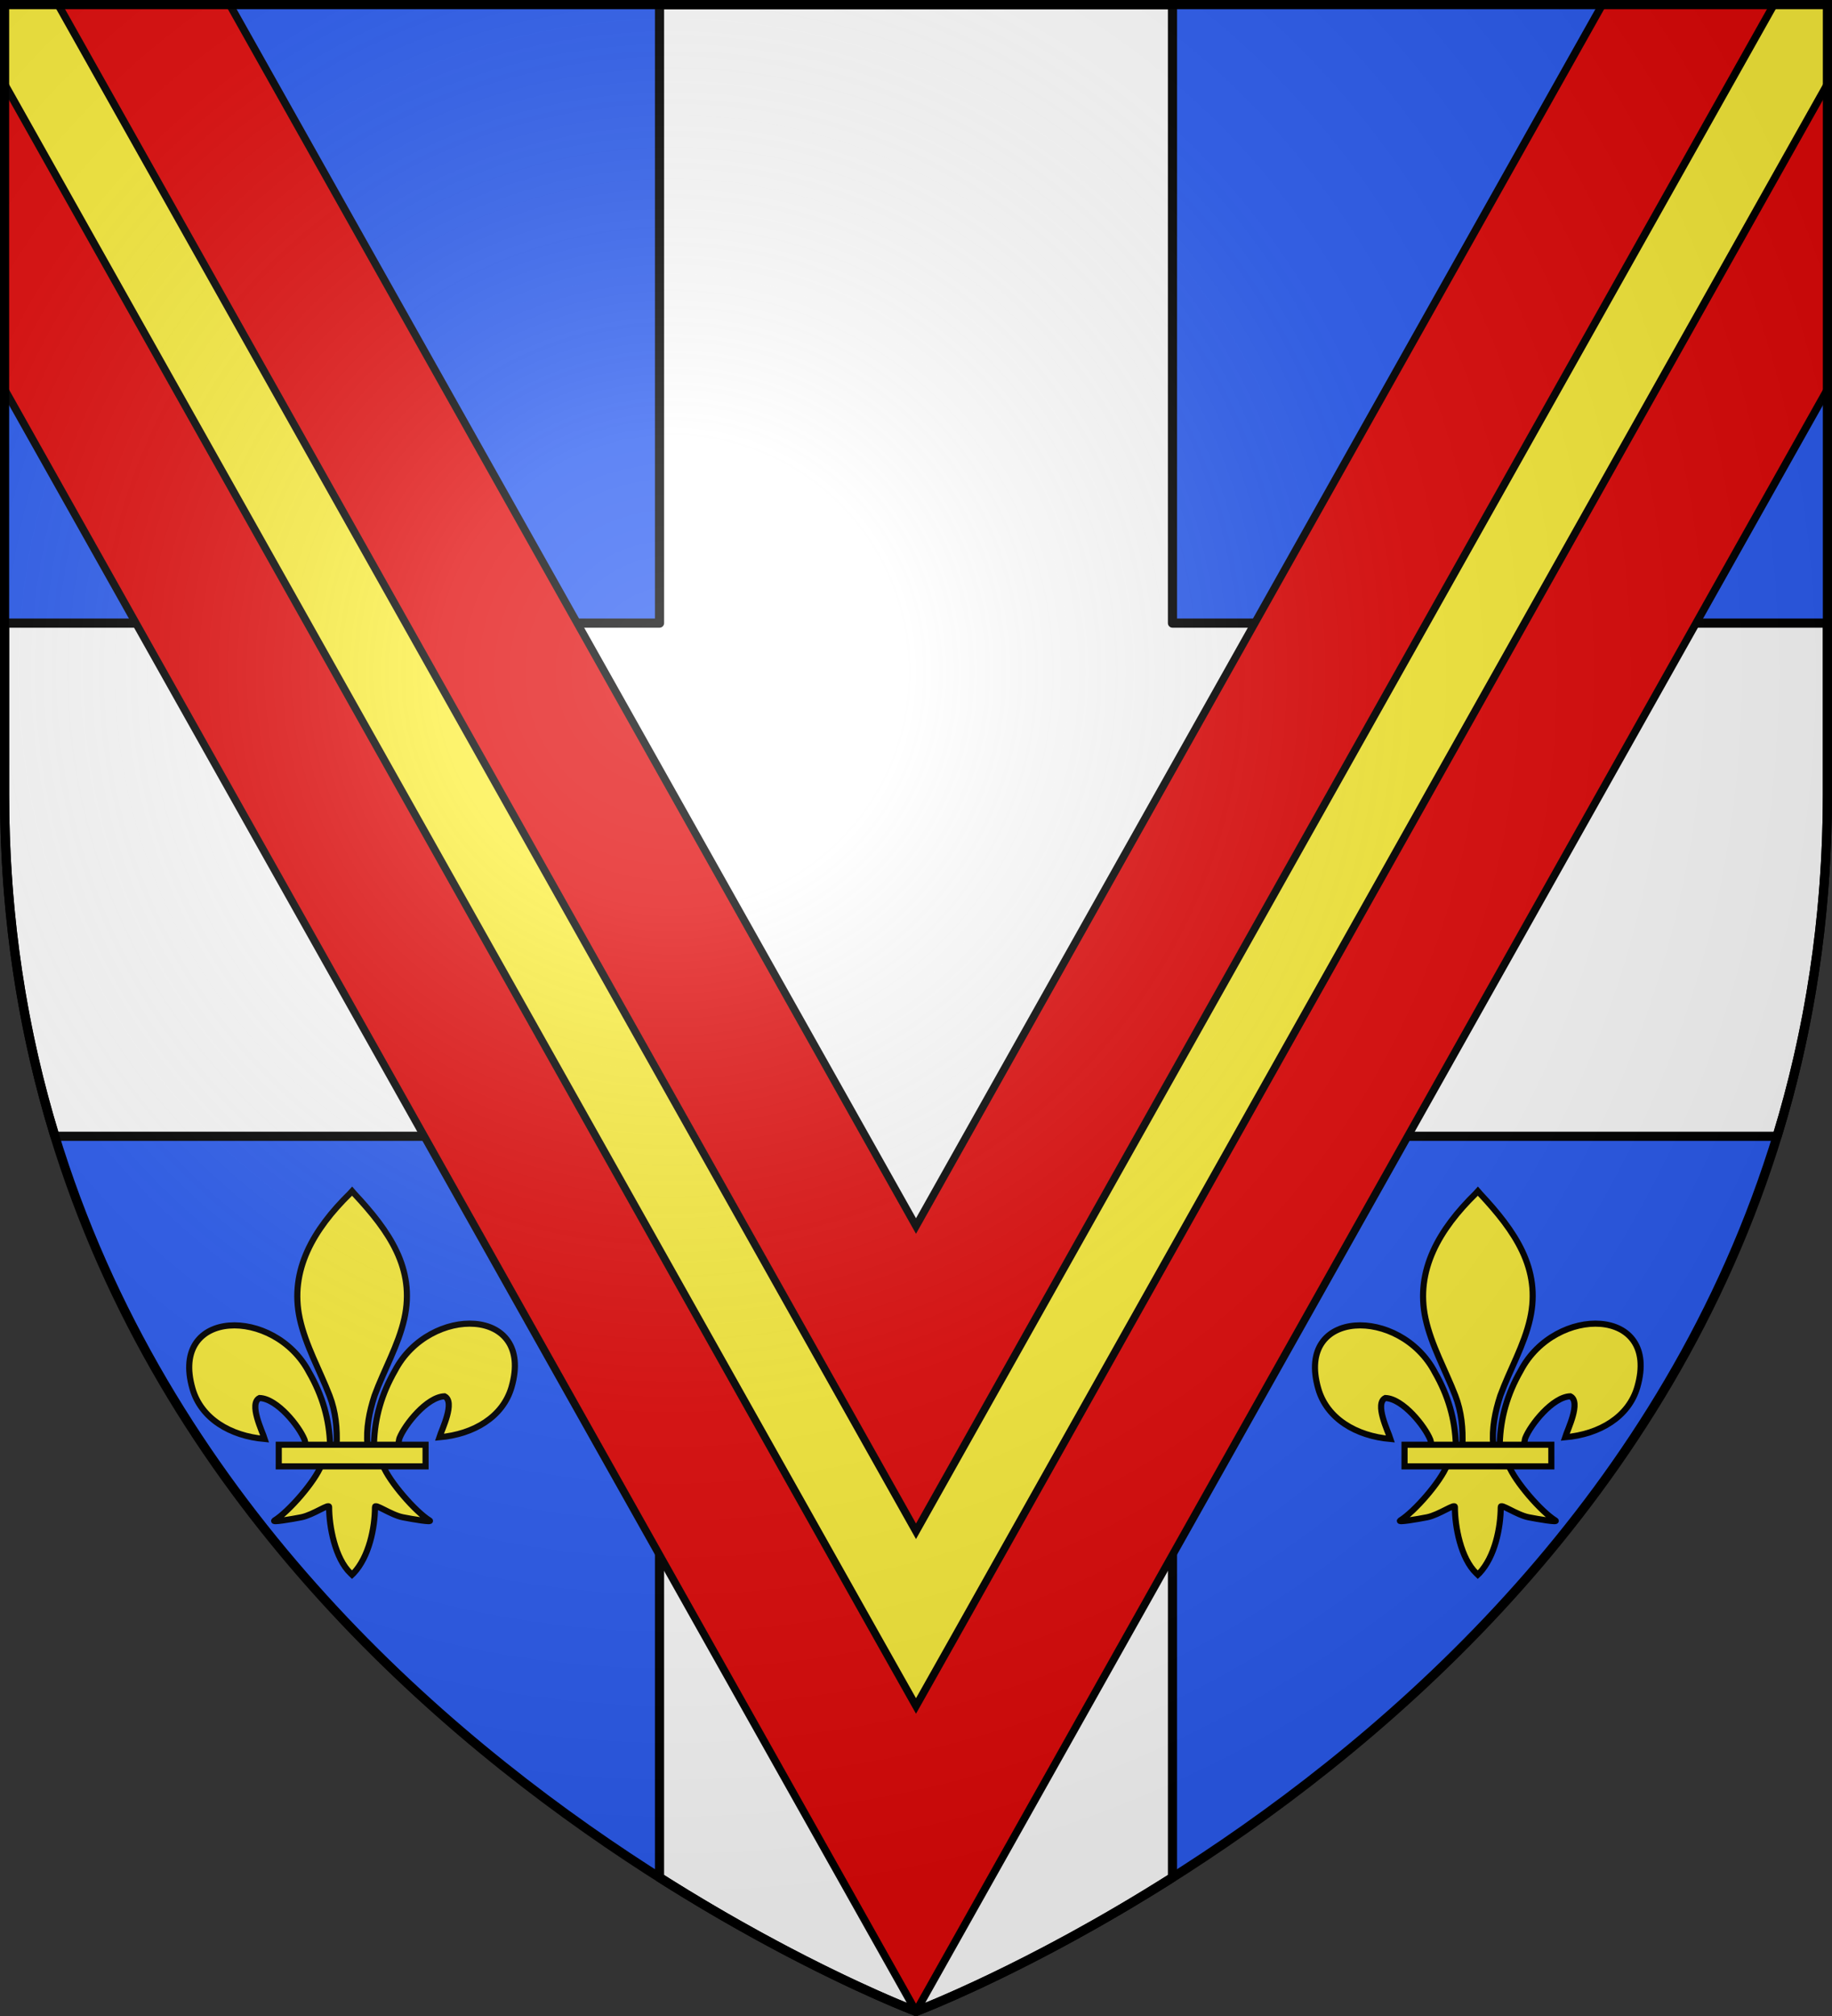 <svg xmlns="http://www.w3.org/2000/svg" xmlns:xlink="http://www.w3.org/1999/xlink" width="600" height="660" version="1.0"><rect width="100%" height="100%" fill="#333333" stroke="none"/><defs><radialGradient id="c" cx="-80" cy="-80" r="405" gradientUnits="userSpaceOnUse"><stop offset="0" style="stop-color:#fff;stop-opacity:.31"/><stop offset=".19" style="stop-color:#fff;stop-opacity:.25"/><stop offset=".6" style="stop-color:#6b6b6b;stop-opacity:.125"/><stop offset="1" style="stop-color:#000;stop-opacity:.125"/></radialGradient><path id="a" d="M-298.5-298.5h597V-40C298.5 246.31 0 358.5 0 358.5S-298.5 246.31-298.5-40z"/></defs><g transform="translate(300 300)"><use xlink:href="#a" width="600" height="660" style="fill:#2b5df2"/><path d="M-84-298.5V-96h-214.5v56c0 40.817 6.096 78.081 16.5 112h198v242.656C-36.517 344.75 0 358.5 0 358.5s36.517-13.75 84-43.844V72h198C292.404 38.081 298.5.817 298.5-40v-56H84v-202.5z" style="opacity:1;fill:#fff;fill-opacity:1;stroke:#000;stroke-width:3;stroke-linecap:butt;stroke-linejoin:round;stroke-miterlimit:4;stroke-dasharray:none;stroke-opacity:1"/><path d="M-298.5-298.5v126L0 358.5l298.5-531v-126h-73.719L0 101.375-224.781-298.5z" style="opacity:1;fill:#e20909;fill-opacity:1;stroke:#000;stroke-width:2.5;stroke-linecap:butt;stroke-linejoin:miter;stroke-miterlimit:4;stroke-dasharray:none;stroke-opacity:1"/><path d="M-298.5-298.5v26.063l286.281 509.25L0 258.5l12.219-21.687L298.5-272.437V-298.5h-17.531L0 201.313-280.969-298.5z" style="fill:#fcef3c;stroke:#000;stroke-width:2.5;stroke-miterlimit:4;stroke-dasharray:none;stroke-opacity:1"/></g><g transform="translate(300 300)"><g id="b"><path d="M191.187 172.692c.216-8.519 2.534-16.437 6.85-23.94 11.301-21.613 45.817-21.097 38.209 5.337-2.804 9.74-12.329 15.465-23.644 16.447.817-2.567 5.31-11.64 1.683-13.415-5.799.2-13 9.31-14.73 13.654-.25.624-.18 1.344-.46 1.958" style="fill:#fcef3c;fill-opacity:1;fill-rule:evenodd;stroke:#000;stroke-width:2;stroke-linecap:butt;stroke-linejoin:miter;stroke-miterlimit:4;stroke-dasharray:none;stroke-opacity:1;display:inline"/><path d="M176.813 173.255c-.216-8.519-2.534-16.436-6.85-23.94-11.3-21.613-45.817-21.097-38.208 5.337 2.804 9.74 12.328 15.465 23.643 16.447-.817-2.567-5.309-11.64-1.683-13.415 5.8.2 13 9.31 14.731 13.654.25.624.18 1.344.46 1.958" style="fill:#fcef3c;fill-opacity:1;fill-rule:evenodd;stroke:#000;stroke-width:2;stroke-linecap:butt;stroke-linejoin:miter;stroke-miterlimit:4;stroke-dasharray:none;stroke-opacity:1"/><path d="M183.332 90.72c-11.905 11.667-19.899 25.158-16.453 40.98 1.901 8.729 6.51 16.813 9.76 25.222 2.033 5.276 2.552 10.788 2.312 16.333h10.1c-.483-5.586.576-11 2.312-16.333 3.096-8.461 7.808-16.487 9.76-25.222 3.65-16.332-4.917-28.65-16.401-40.928l-.702-.814z" style="fill:#fcef3c;fill-opacity:1;fill-rule:nonzero;stroke:#000;stroke-width:2;stroke-linecap:butt;stroke-linejoin:miter;stroke-miterlimit:4;stroke-dasharray:none;stroke-opacity:1"/><path d="M173.912 179.722c-2.112 5.38-10.722 15.234-15.295 18.042-1.186.729 5.67-.42 8.74-1.031 4.026-.802 9.259-4.702 9.136-3.326-.012 6.303 1.938 16.82 7.019 21.652l.481.466.497-.466c5.079-5.386 6.994-14.856 7.02-21.652-.123-1.376 5.11 2.524 9.136 3.326 3.07.612 9.925 1.76 8.74 1.031-4.574-2.808-13.18-12.662-15.291-18.042z" style="fill:#fcef3c;fill-opacity:1;fill-rule:evenodd;stroke:#000;stroke-width:2;stroke-linecap:butt;stroke-linejoin:miter;stroke-miterlimit:4;stroke-dasharray:none;stroke-opacity:1"/><path d="M159.998 172.981h48.081v7.082h-48.081z" style="fill:#fcef3c;fill-opacity:1;stroke:#000;stroke-width:2;stroke-miterlimit:4;stroke-dasharray:none;stroke-opacity:1"/></g><use xlink:href="#b" width="600" height="660" transform="translate(-368.702)"/></g><use xlink:href="#a" width="600" height="660" style="fill:url(#c)" transform="translate(300 300)"/><use xlink:href="#a" width="600" height="660" style="fill:none;stroke:#000;stroke-width:3" transform="translate(300 300)"/></svg>